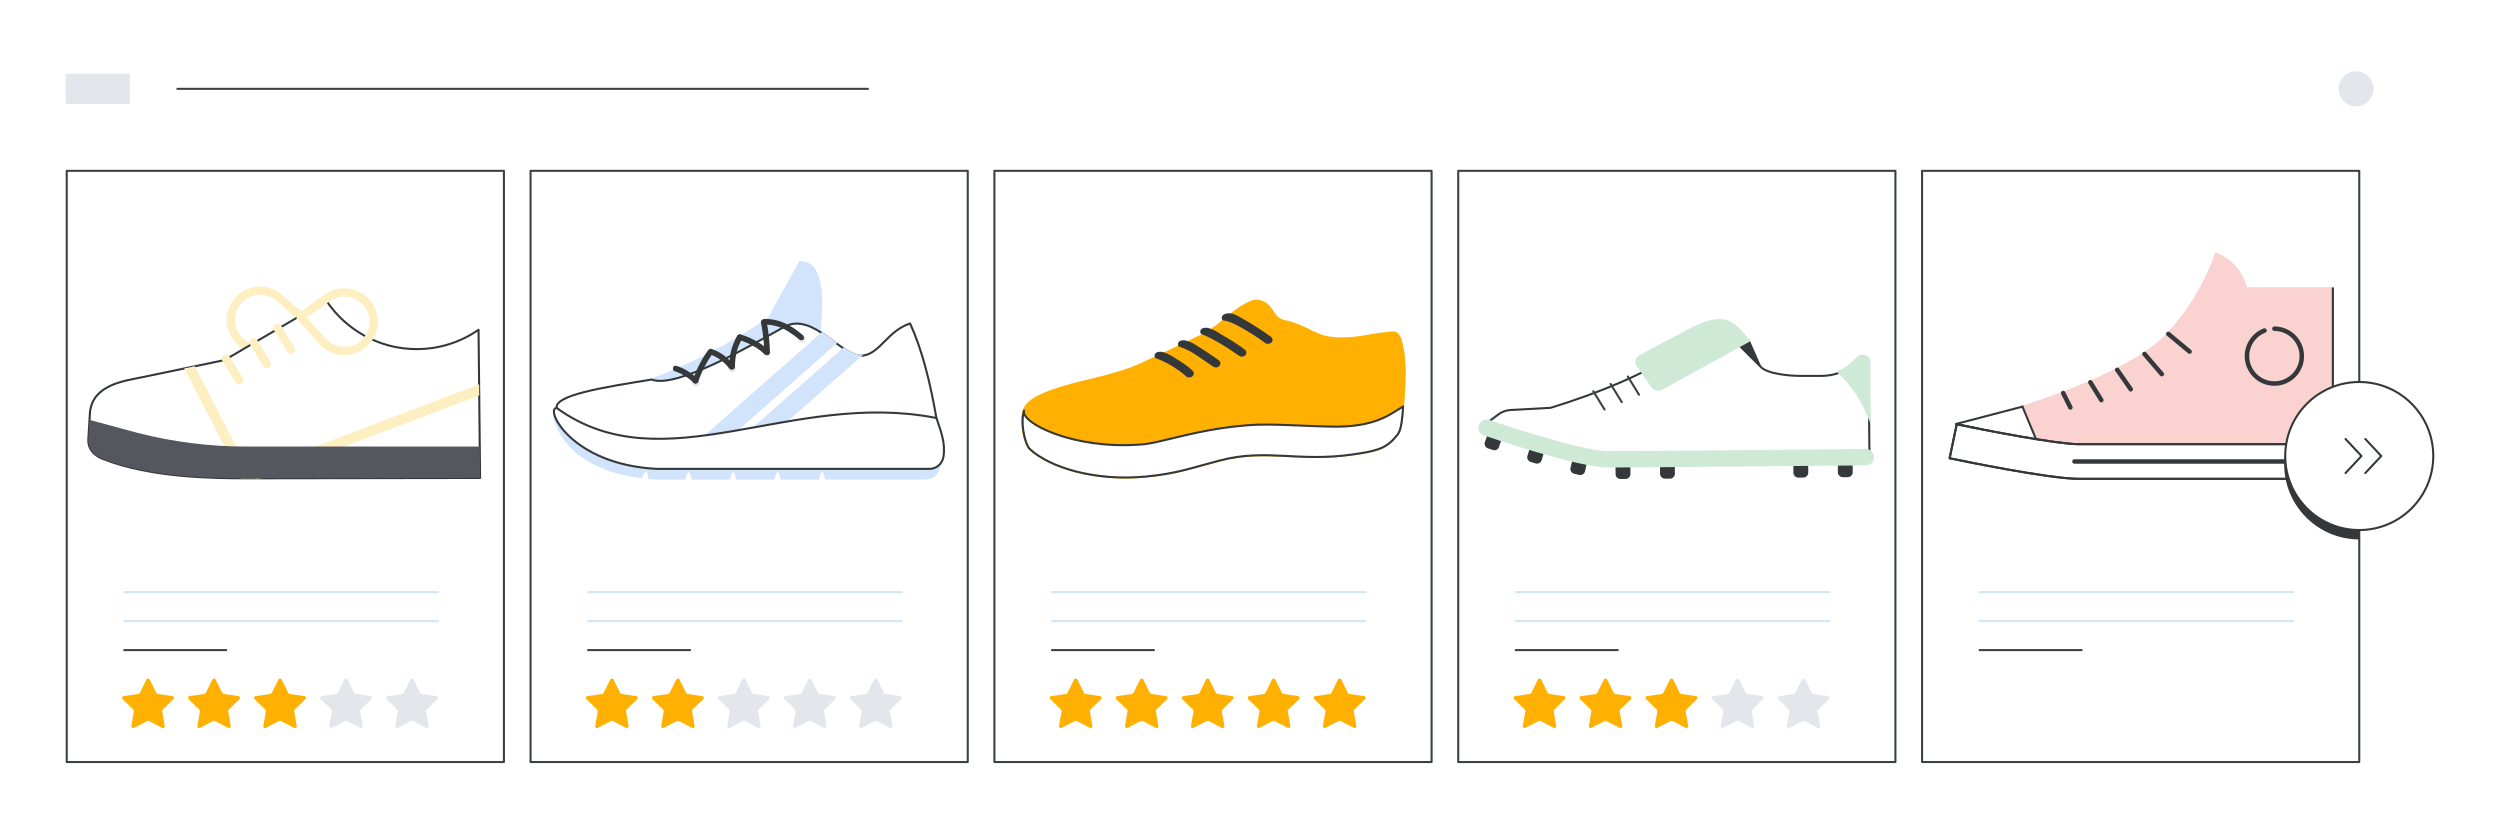 <?xml version="1.0" encoding="utf-8"?>
<!-- Generator: Adobe Illustrator 24.0.0, SVG Export Plug-In . SVG Version: 6.00 Build 0)  -->
<svg version="1.1" id="Layer_1" xmlns="http://www.w3.org/2000/svg" xmlns:xlink="http://www.w3.org/1999/xlink" x="0px" y="0px"
	 viewBox="0 0 1200 400" style="enable-background:new 0 0 1200 400;" xml:space="preserve">
<style type="text/css">
	.st0{fill-rule:evenodd;clip-rule:evenodd;fill:#FFFFFF;}
	.st1{fill:#FFFFFF;}
	.st2{fill:none;stroke:#3C4043;stroke-linecap:round;stroke-linejoin:round;stroke-miterlimit:10;}
	.st3{fill:#FFFFFF;stroke:#34383B;stroke-linecap:round;stroke-linejoin:round;stroke-miterlimit:10;}
	.st4{fill:none;stroke:#E3E6EA;stroke-linecap:round;stroke-linejoin:round;stroke-miterlimit:10;}
	.st5{fill:none;stroke:#C7DEFD;stroke-linecap:round;stroke-linejoin:round;stroke-miterlimit:10;}
	.st6{fill:#FFB000;}
	.st7{fill:#34383B;stroke:#34383B;stroke-miterlimit:10;}
	.st8{fill-rule:evenodd;clip-rule:evenodd;fill:#FEEFC3;stroke:#FEEFC3;stroke-miterlimit:10;}
	
		.st9{fill-rule:evenodd;clip-rule:evenodd;fill:#FFFFFF;stroke:#34383B;stroke-linecap:round;stroke-linejoin:round;stroke-miterlimit:10;}
	.st10{fill-rule:evenodd;clip-rule:evenodd;fill:#93745D;}
	.st11{fill:#34383B;}
	.st12{fill:#FEEFC3;stroke:#FEEFC3;stroke-miterlimit:10;}
	.st13{fill:#93745D;}
	.st14{fill:none;stroke:#34383B;stroke-linecap:round;stroke-linejoin:round;stroke-miterlimit:10;}
	.st15{fill:#FFB000;stroke:#FFB000;stroke-miterlimit:10;}
	.st16{fill-rule:evenodd;clip-rule:evenodd;fill:#FDE293;}
	.st17{fill:#C7DEFD;stroke:#C7DEFD;stroke-miterlimit:10;}
	.st18{fill:#E3E6EA;}
	.st19{fill:none;stroke:#D2E3FC;stroke-linecap:round;stroke-linejoin:round;stroke-miterlimit:10;}
	.st20{fill:#E3E6EA;stroke:#E3E6EA;stroke-linecap:round;stroke-linejoin:round;stroke-miterlimit:10;}
	.st21{fill:#D2E3FC;stroke:#D2E3FC;stroke-miterlimit:10;}
	.st22{fill:#CEEAD6;stroke:#CEEAD6;stroke-miterlimit:10;}
	.st23{fill:none;stroke:#E0E1E5;stroke-width:9.666;stroke-linecap:round;stroke-linejoin:round;stroke-miterlimit:10;}
	.st24{clip-path:url(#SVGID_2_);}
	.st25{clip-path:url(#SVGID_4_);}
	.st26{fill:#54585E;}
	.st27{fill:#FAD2CF;stroke:#FAD2CF;stroke-miterlimit:10;}
	.st28{fill:#34383B;stroke:#34383B;stroke-linecap:round;stroke-linejoin:round;stroke-miterlimit:10;}
	.st29{fill:none;stroke:#3D4043;stroke-linecap:round;stroke-linejoin:round;stroke-miterlimit:10;}
	.st30{clip-path:url(#SVGID_6_);}
	.st31{clip-path:url(#SVGID_8_);}
	.st32{fill:#C7DEFD;}
	.st33{fill:#3D4043;stroke:#3D4043;stroke-linecap:round;stroke-linejoin:round;stroke-miterlimit:10;}
	.st34{fill:#EFBA99;}
	.st35{fill:#FFFFFF;stroke:#3D4043;stroke-linecap:round;stroke-linejoin:round;stroke-miterlimit:10;}
	.st36{fill-rule:evenodd;clip-rule:evenodd;fill:#FFFFFF;stroke:#3D4043;stroke-linejoin:round;}
</style>
<rect x="-8.88" y="-15.37" class="st0" width="1220.28" height="432.48"/>
<line class="st2" x1="85.15" y1="42.63" x2="416.62" y2="42.63"/>
<circle class="st18" cx="1130.91" cy="42.63" r="8.4"/>
<g>
	<g>
		<rect x="254.67" y="82" class="st1" width="209.85" height="283.78"/>
		<rect x="254.67" y="82" class="st2" width="209.85" height="283.78"/>
	</g>
	<line class="st19" x1="282.29" y1="284.21" x2="432.86" y2="284.21"/>
	<line class="st19" x1="282.29" y1="298.13" x2="432.86" y2="298.13"/>
	<line class="st2" x1="282.29" y1="312.05" x2="331.23" y2="312.05"/>
	<g>
		<path class="st6" d="M294.48,326.16l3.19,6.46c0.12,0.25,0.36,0.43,0.64,0.47l7.13,1.04c0.7,0.1,0.98,0.96,0.47,1.46l-5.16,5.03
			c-0.2,0.2-0.29,0.48-0.25,0.76l1.22,7.1c0.12,0.7-0.61,1.23-1.24,0.9l-6.38-3.35c-0.25-0.13-0.55-0.13-0.79,0l-6.38,3.35
			c-0.63,0.33-1.36-0.2-1.24-0.9l1.22-7.1c0.05-0.28-0.04-0.56-0.25-0.76l-5.16-5.03c-0.51-0.49-0.23-1.35,0.47-1.46l7.13-1.04
			c0.28-0.04,0.52-0.22,0.64-0.47l3.19-6.46C293.26,325.53,294.17,325.53,294.48,326.16z"/>
		<path class="st6" d="M326.15,326.16l3.19,6.46c0.12,0.25,0.36,0.43,0.64,0.47l7.13,1.04c0.7,0.1,0.98,0.96,0.47,1.46l-5.16,5.03
			c-0.2,0.2-0.29,0.48-0.25,0.76l1.22,7.1c0.12,0.7-0.61,1.23-1.24,0.9l-6.38-3.35c-0.25-0.13-0.55-0.13-0.79,0l-6.38,3.35
			c-0.63,0.33-1.36-0.2-1.24-0.9l1.22-7.1c0.05-0.28-0.04-0.56-0.25-0.76l-5.16-5.03c-0.51-0.49-0.23-1.35,0.47-1.46l7.13-1.04
			c0.28-0.04,0.52-0.22,0.64-0.47l3.19-6.46C324.93,325.53,325.84,325.53,326.15,326.16z"/>
		<path class="st18" d="M357.82,326.16l3.19,6.46c0.12,0.25,0.36,0.43,0.64,0.47l7.13,1.04c0.7,0.1,0.98,0.96,0.47,1.46l-5.16,5.03
			c-0.2,0.2-0.29,0.48-0.25,0.76l1.22,7.1c0.12,0.7-0.61,1.23-1.24,0.9l-6.38-3.35c-0.25-0.13-0.55-0.13-0.79,0l-6.38,3.35
			c-0.63,0.33-1.36-0.2-1.24-0.9l1.22-7.1c0.05-0.28-0.04-0.56-0.25-0.76l-5.16-5.03c-0.51-0.49-0.23-1.35,0.47-1.46l7.13-1.04
			c0.28-0.04,0.52-0.22,0.64-0.47l3.19-6.46C356.6,325.53,357.51,325.53,357.82,326.16z"/>
		<path class="st18" d="M389.49,326.16l3.19,6.46c0.12,0.25,0.36,0.43,0.64,0.47l7.13,1.04c0.7,0.1,0.98,0.96,0.47,1.46l-5.16,5.03
			c-0.2,0.2-0.29,0.48-0.25,0.76l1.22,7.1c0.12,0.7-0.61,1.23-1.24,0.9l-6.38-3.35c-0.25-0.13-0.55-0.13-0.79,0l-6.38,3.35
			c-0.63,0.33-1.36-0.2-1.24-0.9l1.22-7.1c0.05-0.28-0.04-0.56-0.25-0.76l-5.16-5.03c-0.51-0.49-0.23-1.35,0.47-1.46l7.13-1.04
			c0.28-0.04,0.52-0.22,0.64-0.47l3.19-6.46C388.27,325.53,389.18,325.53,389.49,326.16z"/>
		<path class="st18" d="M421.16,326.16l3.19,6.46c0.12,0.25,0.36,0.43,0.64,0.47l7.13,1.04c0.7,0.1,0.98,0.96,0.47,1.46l-5.16,5.03
			c-0.2,0.2-0.29,0.48-0.25,0.76l1.22,7.1c0.12,0.7-0.61,1.23-1.24,0.9l-6.38-3.35c-0.25-0.13-0.55-0.13-0.79,0l-6.38,3.35
			c-0.63,0.33-1.36-0.2-1.24-0.9l1.22-7.1c0.05-0.28-0.04-0.56-0.25-0.76l-5.16-5.03c-0.51-0.49-0.23-1.35,0.47-1.46l7.13-1.04
			c0.28-0.04,0.52-0.22,0.64-0.47l3.19-6.46C419.95,325.53,420.85,325.53,421.16,326.16z"/>
	</g>
	<g>
		<rect x="477.31" y="82" class="st1" width="209.85" height="283.78"/>
		<rect x="477.31" y="82" class="st2" width="209.85" height="283.78"/>
	</g>
	<line class="st19" x1="504.93" y1="284.21" x2="655.5" y2="284.21"/>
	<line class="st19" x1="504.93" y1="298.13" x2="655.5" y2="298.13"/>
	<line class="st2" x1="504.93" y1="312.05" x2="553.87" y2="312.05"/>
	<g>
		<path class="st6" d="M517.12,326.16l3.19,6.46c0.12,0.25,0.36,0.43,0.64,0.47l7.13,1.04c0.7,0.1,0.98,0.96,0.47,1.46l-5.16,5.03
			c-0.2,0.2-0.29,0.48-0.25,0.76l1.22,7.1c0.12,0.7-0.61,1.23-1.24,0.9l-6.38-3.35c-0.25-0.13-0.55-0.13-0.79,0l-6.38,3.35
			c-0.63,0.33-1.36-0.2-1.24-0.9l1.22-7.1c0.05-0.28-0.04-0.56-0.25-0.76l-5.16-5.03c-0.51-0.49-0.23-1.35,0.47-1.46l7.13-1.04
			c0.28-0.04,0.52-0.22,0.64-0.47l3.19-6.46C515.9,325.53,516.81,325.53,517.12,326.16z"/>
		<path class="st6" d="M548.79,326.16l3.19,6.46c0.12,0.25,0.36,0.43,0.64,0.47l7.13,1.04c0.7,0.1,0.98,0.96,0.47,1.46l-5.16,5.03
			c-0.2,0.2-0.29,0.48-0.25,0.76l1.22,7.1c0.12,0.7-0.61,1.23-1.24,0.9l-6.38-3.35c-0.25-0.13-0.55-0.13-0.79,0l-6.38,3.35
			c-0.63,0.33-1.36-0.2-1.24-0.9l1.22-7.1c0.05-0.28-0.04-0.56-0.25-0.76l-5.16-5.03c-0.51-0.49-0.23-1.35,0.47-1.46l7.13-1.04
			c0.28-0.04,0.52-0.22,0.64-0.47l3.19-6.46C547.57,325.53,548.48,325.53,548.79,326.16z"/>
		<path class="st6" d="M580.46,326.16l3.19,6.46c0.12,0.25,0.36,0.43,0.64,0.47l7.13,1.04c0.7,0.1,0.98,0.96,0.47,1.46l-5.16,5.03
			c-0.2,0.2-0.29,0.48-0.25,0.76l1.22,7.1c0.12,0.7-0.61,1.23-1.24,0.9l-6.38-3.35c-0.25-0.13-0.55-0.13-0.79,0l-6.38,3.35
			c-0.63,0.33-1.36-0.2-1.24-0.9l1.22-7.1c0.05-0.28-0.04-0.56-0.25-0.76l-5.16-5.03c-0.51-0.49-0.23-1.35,0.47-1.46l7.13-1.04
			c0.28-0.04,0.52-0.22,0.64-0.47l3.19-6.46C579.24,325.53,580.15,325.53,580.46,326.16z"/>
		<path class="st6" d="M612.13,326.16l3.19,6.46c0.12,0.25,0.36,0.43,0.64,0.47l7.13,1.04c0.7,0.1,0.98,0.96,0.47,1.46l-5.16,5.03
			c-0.2,0.2-0.29,0.48-0.25,0.76l1.22,7.1c0.12,0.7-0.61,1.23-1.24,0.9l-6.38-3.35c-0.25-0.13-0.55-0.13-0.79,0l-6.38,3.35
			c-0.63,0.33-1.36-0.2-1.24-0.9l1.22-7.1c0.05-0.28-0.04-0.56-0.25-0.76l-5.16-5.03c-0.51-0.49-0.23-1.35,0.47-1.46l7.13-1.04
			c0.28-0.04,0.52-0.22,0.64-0.47l3.19-6.46C610.91,325.53,611.82,325.53,612.13,326.16z"/>
		<path class="st6" d="M643.8,326.16l3.19,6.46c0.12,0.25,0.36,0.43,0.64,0.47l7.13,1.04c0.7,0.1,0.98,0.96,0.47,1.46l-5.16,5.03
			c-0.2,0.2-0.29,0.48-0.25,0.76l1.22,7.1c0.12,0.7-0.61,1.23-1.24,0.9l-6.38-3.35c-0.25-0.13-0.55-0.13-0.79,0l-6.38,3.35
			c-0.63,0.33-1.36-0.2-1.24-0.9l1.22-7.1c0.05-0.28-0.04-0.56-0.25-0.76l-5.16-5.03c-0.51-0.49-0.23-1.35,0.47-1.46l7.13-1.04
			c0.28-0.04,0.52-0.22,0.64-0.47l3.19-6.46C642.58,325.53,643.49,325.53,643.8,326.16z"/>
	</g>
	<g>
		<rect x="32.03" y="82" class="st1" width="209.85" height="283.78"/>
		<rect x="32.03" y="82" class="st2" width="209.85" height="283.78"/>
	</g>
	<line class="st19" x1="59.65" y1="284.21" x2="210.22" y2="284.21"/>
	<line class="st19" x1="59.65" y1="298.13" x2="210.22" y2="298.13"/>
	<line class="st2" x1="59.65" y1="312.05" x2="108.59" y2="312.05"/>
	<g>
		<path class="st6" d="M71.84,326.16l3.19,6.46c0.12,0.25,0.36,0.43,0.64,0.47l7.13,1.04c0.7,0.1,0.98,0.96,0.47,1.46l-5.16,5.03
			c-0.2,0.2-0.29,0.48-0.25,0.76l1.22,7.1c0.12,0.7-0.61,1.23-1.24,0.9l-6.38-3.35c-0.25-0.13-0.55-0.13-0.79,0l-6.38,3.35
			c-0.63,0.33-1.36-0.2-1.24-0.9l1.22-7.1c0.05-0.28-0.04-0.56-0.25-0.76l-5.16-5.03c-0.51-0.49-0.23-1.35,0.47-1.46l7.13-1.04
			c0.28-0.04,0.52-0.22,0.64-0.47l3.19-6.46C70.62,325.53,71.53,325.53,71.84,326.16z"/>
		<path class="st6" d="M103.51,326.16l3.19,6.46c0.12,0.25,0.36,0.43,0.64,0.47l7.13,1.04c0.7,0.1,0.98,0.96,0.47,1.46l-5.16,5.03
			c-0.2,0.2-0.29,0.48-0.25,0.76l1.22,7.1c0.12,0.7-0.61,1.23-1.24,0.9l-6.38-3.35c-0.25-0.13-0.55-0.13-0.79,0l-6.38,3.35
			c-0.63,0.33-1.36-0.2-1.24-0.9l1.22-7.1c0.05-0.28-0.04-0.56-0.25-0.76l-5.16-5.03c-0.51-0.49-0.23-1.35,0.47-1.46l7.13-1.04
			c0.28-0.04,0.52-0.22,0.64-0.47l3.19-6.46C102.29,325.53,103.2,325.53,103.51,326.16z"/>
		<path class="st6" d="M135.18,326.16l3.19,6.46c0.12,0.25,0.36,0.43,0.64,0.47l7.13,1.04c0.7,0.1,0.98,0.96,0.47,1.46l-5.16,5.03
			c-0.2,0.2-0.29,0.48-0.25,0.76l1.22,7.1c0.12,0.7-0.61,1.23-1.24,0.9l-6.38-3.35c-0.25-0.13-0.55-0.13-0.79,0l-6.38,3.35
			c-0.63,0.33-1.36-0.2-1.24-0.9l1.22-7.1c0.05-0.28-0.04-0.56-0.25-0.76l-5.16-5.03c-0.51-0.49-0.23-1.35,0.47-1.46l7.13-1.04
			c0.28-0.04,0.52-0.22,0.64-0.47l3.19-6.46C133.96,325.53,134.87,325.53,135.18,326.16z"/>
		<path class="st18" d="M166.85,326.16l3.19,6.46c0.12,0.25,0.36,0.43,0.64,0.47l7.13,1.04c0.7,0.1,0.98,0.96,0.47,1.46l-5.16,5.03
			c-0.2,0.2-0.29,0.48-0.25,0.76l1.22,7.1c0.12,0.7-0.61,1.23-1.24,0.9l-6.38-3.35c-0.25-0.13-0.55-0.13-0.79,0l-6.38,3.35
			c-0.63,0.33-1.36-0.2-1.24-0.9l1.22-7.1c0.05-0.28-0.04-0.56-0.25-0.76l-5.16-5.03c-0.51-0.49-0.23-1.35,0.47-1.46l7.13-1.04
			c0.28-0.04,0.52-0.22,0.64-0.47l3.19-6.46C165.64,325.53,166.54,325.53,166.85,326.16z"/>
		<path class="st18" d="M198.52,326.16l3.19,6.46c0.12,0.25,0.36,0.43,0.64,0.47l7.13,1.04c0.7,0.1,0.98,0.96,0.47,1.46l-5.16,5.03
			c-0.2,0.2-0.29,0.48-0.25,0.76l1.22,7.1c0.12,0.7-0.61,1.23-1.24,0.9l-6.38-3.35c-0.25-0.13-0.55-0.13-0.79,0l-6.38,3.35
			c-0.63,0.33-1.36-0.2-1.24-0.9l1.22-7.1c0.05-0.28-0.04-0.56-0.25-0.76l-5.16-5.03c-0.51-0.49-0.23-1.35,0.47-1.46l7.13-1.04
			c0.28-0.04,0.52-0.22,0.64-0.47l3.19-6.46C197.31,325.53,198.21,325.53,198.52,326.16z"/>
	</g>
	<g>
		<rect x="699.95" y="82" class="st1" width="209.85" height="283.78"/>
		<rect x="699.95" y="82" class="st2" width="209.85" height="283.78"/>
	</g>
	<line class="st19" x1="727.57" y1="284.21" x2="878.14" y2="284.21"/>
	<line class="st19" x1="727.57" y1="298.13" x2="878.14" y2="298.13"/>
	<line class="st2" x1="727.57" y1="312.05" x2="776.51" y2="312.05"/>
	<g>
		<path class="st6" d="M739.76,326.16l3.19,6.46c0.12,0.25,0.36,0.43,0.64,0.47l7.13,1.04c0.7,0.1,0.98,0.96,0.47,1.46l-5.16,5.03
			c-0.2,0.2-0.29,0.48-0.25,0.76l1.22,7.1c0.12,0.7-0.61,1.23-1.24,0.9l-6.38-3.35c-0.25-0.13-0.55-0.13-0.79,0l-6.38,3.35
			c-0.63,0.33-1.36-0.2-1.24-0.9l1.22-7.1c0.05-0.28-0.04-0.56-0.25-0.76l-5.16-5.03c-0.51-0.49-0.23-1.35,0.47-1.46l7.13-1.04
			c0.28-0.04,0.52-0.22,0.64-0.47l3.19-6.46C738.54,325.53,739.45,325.53,739.76,326.16z"/>
		<path class="st6" d="M771.43,326.16l3.19,6.46c0.12,0.25,0.36,0.43,0.64,0.47l7.13,1.04c0.7,0.1,0.98,0.96,0.47,1.46l-5.16,5.03
			c-0.2,0.2-0.29,0.48-0.25,0.76l1.22,7.1c0.12,0.7-0.61,1.23-1.24,0.9l-6.38-3.35c-0.25-0.13-0.55-0.13-0.79,0l-6.38,3.35
			c-0.63,0.33-1.36-0.2-1.24-0.9l1.22-7.1c0.05-0.28-0.04-0.56-0.25-0.76l-5.16-5.03c-0.51-0.49-0.23-1.35,0.47-1.46l7.13-1.04
			c0.28-0.04,0.52-0.22,0.64-0.47l3.19-6.46C770.21,325.53,771.12,325.53,771.43,326.16z"/>
		<path class="st6" d="M803.1,326.16l3.19,6.46c0.12,0.25,0.36,0.43,0.64,0.47l7.13,1.04c0.7,0.1,0.98,0.96,0.47,1.46l-5.16,5.03
			c-0.2,0.2-0.29,0.48-0.25,0.76l1.22,7.1c0.12,0.7-0.61,1.23-1.24,0.9l-6.38-3.35c-0.25-0.13-0.55-0.13-0.79,0l-6.38,3.35
			c-0.63,0.33-1.36-0.2-1.24-0.9l1.22-7.1c0.05-0.28-0.04-0.56-0.25-0.76l-5.16-5.03c-0.51-0.49-0.23-1.35,0.47-1.46l7.13-1.04
			c0.28-0.04,0.52-0.22,0.64-0.47l3.19-6.46C801.88,325.53,802.79,325.53,803.1,326.16z"/>
		<path class="st18" d="M834.77,326.16l3.19,6.46c0.12,0.25,0.36,0.43,0.64,0.47l7.13,1.04c0.7,0.1,0.98,0.96,0.47,1.46l-5.16,5.03
			c-0.2,0.2-0.29,0.48-0.25,0.76l1.22,7.1c0.12,0.7-0.61,1.23-1.24,0.9l-6.38-3.35c-0.25-0.13-0.55-0.13-0.79,0l-6.38,3.35
			c-0.63,0.33-1.36-0.2-1.24-0.9l1.22-7.1c0.05-0.28-0.04-0.56-0.25-0.76l-5.16-5.03c-0.51-0.49-0.23-1.35,0.47-1.46l7.13-1.04
			c0.28-0.04,0.52-0.22,0.64-0.47l3.19-6.46C833.55,325.53,834.46,325.53,834.77,326.16z"/>
		<path class="st18" d="M866.44,326.16l3.19,6.46c0.12,0.25,0.36,0.43,0.64,0.47l7.13,1.04c0.7,0.1,0.98,0.96,0.47,1.46l-5.16,5.03
			c-0.2,0.2-0.29,0.48-0.25,0.76l1.22,7.1c0.12,0.7-0.61,1.23-1.24,0.9l-6.38-3.35c-0.25-0.13-0.55-0.13-0.79,0l-6.38,3.35
			c-0.63,0.33-1.36-0.2-1.24-0.9l1.22-7.1c0.05-0.28-0.04-0.56-0.25-0.76l-5.16-5.03c-0.51-0.49-0.23-1.35,0.47-1.46l7.13-1.04
			c0.28-0.04,0.52-0.22,0.64-0.47l3.19-6.46C865.22,325.53,866.13,325.53,866.44,326.16z"/>
	</g>
	<g>
		<rect x="922.59" y="82" class="st1" width="209.85" height="283.78"/>
		<rect x="922.59" y="82" class="st2" width="209.85" height="283.78"/>
	</g>
	<line class="st19" x1="950.21" y1="284.21" x2="1100.78" y2="284.21"/>
	<line class="st19" x1="950.21" y1="298.13" x2="1100.78" y2="298.13"/>
	<line class="st2" x1="950.21" y1="312.05" x2="999.15" y2="312.05"/>
</g>
<rect x="32.03" y="35.87" class="st20" width="29.81" height="13.51"/>
<g>
	<path class="st15" d="M490.89,205.04c0.31,3.45,1.15,6.38,1.89,7.88c0.49,1.22,1.01,2.12,1.49,2.57c9.32,8.73,31,15.62,55.73,13.24
		c15.08-1.45,21.03-3.93,35.65-7.74c0.51-0.13,1.01-0.26,1.52-0.38c2.42-0.51,4.84-0.98,7.24-1.36c17.89-2.45,32.31,2.1,54.58-1.08
		c9.76-1.39,14.82-2.41,19.01-6.42c0.16-0.12,3.5-3.6,4.15-5.99c0.72-2.67,0.95-6.14,1.2-9.22c0.07-0.91,1.33-16.73,0.81-20.77
		c-0.21-1.64-0.17-3.31-0.33-4.96c-0.15-1.49-1.19-6.87-1.66-8.03c-0.35-0.87-0.78-1.71-1.45-2.37c-0.54-0.52-1.19-0.85-1.95-0.82
		c-2.79,0.1-7.76,0.78-12.45,1.64c-11.49,2.11-18.04,1.05-21.24,0.16c-1.5-0.52-2.99-1.14-4.6-1.83c-3.77-1.84-9.33-4.79-14.56-5.56
		c-3.56-1.19-4.43-3.61-5.39-4.99c-1.45-2.09-3.46-4.06-6.05-4.55c-2.79-0.52-5.47,0.97-7.79,2.33c-4.43,2.59-8.17,6.15-12.17,9.32
		c-5.17,4.11-11.61,6.74-17.51,9.61c-4.57,2.22-9.17,4.38-13.8,6.49c-4.26,1.94-8.49,4.15-12.99,5.48c0,0,0.12-0.04,0.35-0.07
		c-13.36,4.48-22.75,5.41-35.2,9.78C490.9,192.47,490.15,196.8,490.89,205.04z M566.21,166.48c-0.06,0.03-0.11,0.06-0.17,0.09
		c0.05-0.03,0.09-0.07,0.13-0.1C566.18,166.47,566.19,166.48,566.21,166.48z"/>
	<path class="st13" d="M569.19,175.83C568.45,176.11,569.51,175.6,569.19,175.83L569.19,175.83z"/>
	<path class="st9" d="M491.53,197.09c-1.81,5.79,23.53,18.77,55.88,16.28c1.07-0.03,2.38-0.19,3.92-0.46
		c1.92-0.3,3.89-0.72,5.9-1.21c10.17-2.28,22.94-6.1,41.66-7.59c11.25-0.9,24.32,0.4,40.94,0.67c16.63,0.27,24.86-4.05,29.94-7.36
		c1.83-1.19,3.37-2.1,3.72-2.32c-0.78,12.56-2.11,12.8-3.89,14.93c-4.56,5.47-9.58,6.56-20.61,8.14
		c-25.78,3.68-41.04-2.99-63.33,2.82c-14.62,3.81-20.58,6.29-35.65,7.74c-24.73,2.38-46.4-4.51-55.73-13.24
		C492.3,213.65,489.58,204.01,491.53,197.09z"/>
	<g>
		<path class="st11" d="M586.59,151.86c0.56-1.17,2.1-1.5,3.31-1.47c2.34,0.05,3.28,0.57,10.62,4.96c5.14,3.07,9.37,6.19,9.55,6.33
			c0.93,0.69,1.03,1.89,0.23,2.7c-0.43,0.44-1.05,0.67-1.66,0.67c-0.52,0.01-1.06-0.12-1.46-0.46c-1.07-0.9-4.23-3.12-9.19-6.09
			c-8.58-5.13-10.07-4.35-10.99-4.73C586.39,153.51,586.32,152.42,586.59,151.86z"/>
		<path class="st11" d="M576.28,158.45c0.55-1.17,2.52-1.34,3.68-1.02c3.35,0.94,3.79,1.71,8.96,4.7c5.19,3.01,8.4,5.55,8.58,5.68
			c0.93,0.69,1.03,1.89,0.23,2.7c-0.43,0.44-1.05,0.67-1.66,0.67c-0.52,0.01-1.04-0.14-1.46-0.46c-0.04-0.03-3.3-2.43-8.22-5.44
			c-5.41-3.32-8.78-4.54-9.7-4.92C576.07,160.11,576.01,159.02,576.28,158.45z"/>
		<path class="st11" d="M565.58,164.47c0.54-1.17,2.44-1.35,3.56-1.02c3.24,0.94,3.39,1.24,7.31,3.71c4.95,3.13,8.42,5.67,8.6,5.81
			c0.9,0.69,1,1.9,0.22,2.71c-0.42,0.44-1.01,0.67-1.61,0.68c-0.5,0.01-1.01-0.14-1.41-0.46c-0.04-0.03-3.58-2.42-8.25-5.57
			c-4.49-3.02-7.13-3.55-8.02-3.94C565.38,166.13,565.32,165.04,565.58,164.47z"/>
		<path class="st11" d="M554.35,169.98c0.56-1.17,2.52-1.34,3.68-1.02c3.35,0.94,5.46,2.6,7.27,3.69c5.12,3.09,6.8,5.02,6.97,5.15
			c0.93,0.69,1.03,1.89,0.23,2.7c-0.43,0.44-1.05,0.67-1.66,0.67c-0.52,0.01-1.04-0.14-1.46-0.46c-0.04-0.03-1.75-1.84-6.62-4.91
			c-3.53-2.23-7.09-3.53-8.01-3.91C554.14,171.63,554.08,170.55,554.35,169.98z"/>
	</g>
</g>
<g>
	<path class="st21" d="M312.78,182.18c20.11-7.43,38.78-17.39,56.29-29.41l14.86-26.92c11.01-0.26,11.12,16.37,9.33,35.95
		l-80.47,27.68V182.18z"/>
	<path class="st21" d="M449.47,205.3c2.14,6.11,2.52,12.37,1.38,18.77c-0.58,3.26-3.4,5.65-6.72,5.65h-47.65
		c-0.41-2.15-1.11-3.56-1.91-3.56c-0.8,0-1.5,1.41-1.91,3.56h-17.53c-0.41-2.15-1.11-3.56-1.91-3.56c-0.8,0-1.5,1.41-1.91,3.56
		H353.8c-0.41-2.15-1.11-3.56-1.91-3.56s-1.5,1.41-1.91,3.56h-17.53c-0.41-2.15-1.11-3.56-1.91-3.56c-0.8,0-1.5,1.41-1.91,3.56
		h-13.35c-1.26-0.06-2.49-0.15-3.69-0.25c-0.15-2.1-0.66-3.52-1.43-3.62c-0.78-0.1-1.64,1.18-2.32,3.22
		c-35.04-4.38-41.95-25.52-41.95-30.74C317.21,235.43,379.69,191.57,449.47,205.3z"/>
	<path class="st3" d="M449.47,200.64c-2.95-17.09-6.84-32.72-12.62-45.37c-10.7,3.5-14.25,14.06-22.31,15.38
		c-10.1,1.66-24.13-21.5-38.18-13.71c-14.05,7.79-51.66,29.97-63.58,25.24c-23.14,3.74-46.69,7.45-45.56,13.65l13.07,14.61
		l75.17,6.6L449.47,200.64z"/>
	<path class="st21" d="M405.1,167.35c2.83,1.87,5.5,3.23,7.97,3.37l-51.33,45.23l-6.27,1.09l-6.15-0.54L405.1,167.35z"/>
	<path class="st21" d="M394.65,159.93c2.23,1.46,4.41,3.09,6.52,4.64l-58.29,51.36l-10.72-0.94L394.65,159.93z"/>
	<g>
		<path class="st18" d="M383.03,162.51c0,1.05,0.85,1.9,1.9,1.9s1.9-0.85,1.9-1.9s-0.85-1.9-1.9-1.9S383.03,161.46,383.03,162.51z"
			/>
		<path class="st18" d="M365.95,169.3c0,1.05,0.85,1.9,1.9,1.9s1.9-0.85,1.9-1.9c0-1.05-0.85-1.9-1.9-1.9
			S365.95,168.25,365.95,169.3z"/>
		<path class="st18" d="M349.51,176.64c0,1.05,0.85,1.9,1.9,1.9s1.9-0.85,1.9-1.9s-0.85-1.9-1.9-1.9S349.51,175.59,349.51,176.64z"
			/>
		<path class="st18" d="M332.1,183.52c0,1.05,0.85,1.9,1.9,1.9s1.9-0.85,1.9-1.9s-0.85-1.9-1.9-1.9S332.1,182.48,332.1,183.52z"/>
		<g>
			<path class="st11" d="M367.11,155.83c0,0,0.28,0,0.77,0.01c0.25-0.01,0.54,0.02,0.88,0.05c0.34,0.03,0.72,0.04,1.13,0.11
				c1.66,0.2,3.83,0.76,5.87,1.71c2.04,0.95,3.96,2.22,5.34,3.26c0.35,0.25,0.66,0.51,0.94,0.72c0.28,0.22,0.52,0.41,0.71,0.57
				c0.39,0.33,0.62,0.51,0.62,0.51c0.76,0.65,1.78,0.73,2.29,0.17c0.5-0.56,0.28-1.58-0.53-2.26c0,0-0.23-0.19-0.65-0.54
				c-0.2-0.17-0.46-0.37-0.75-0.6c-0.3-0.23-0.62-0.5-0.99-0.77c-1.47-1.11-3.55-2.49-5.83-3.55c-2.28-1.07-4.77-1.71-6.66-1.94
				c-0.47-0.08-0.91-0.09-1.29-0.13c-0.39-0.03-0.72-0.06-1-0.05c-0.55,0-0.87-0.01-0.87-0.01c-0.27-0.01-0.53,0.04-0.76,0.13
				c-0.23,0.08-0.44,0.19-0.6,0.33c-0.33,0.27-0.51,0.62-0.48,1c0.03,0.38,0.27,0.7,0.61,0.93c0.17,0.11,0.36,0.2,0.58,0.26
				C366.64,155.8,366.87,155.82,367.11,155.83z"/>
			<path class="st11" d="M369.53,169.06c0,0,0-0.23,0-0.63c-0.01-0.4-0.02-0.97-0.05-1.65c-0.06-1.36-0.19-3.16-0.39-4.95
				c-0.19-1.79-0.45-3.57-0.67-4.9c-0.22-1.33-0.41-2.22-0.41-2.22c-0.15-0.77-0.9-1.26-1.63-1.08c-0.74,0.18-1.19,0.89-1.05,1.62
				c0,0,0.18,0.84,0.39,2.13c0.21,1.29,0.47,3.02,0.65,4.75c0.19,1.73,0.32,3.47,0.38,4.77c0.03,0.65,0.04,1.19,0.05,1.56
				c0,0.38,0,0.59,0,0.59c0,0.73,0.59,1.35,1.35,1.38h0C368.89,170.48,369.53,169.85,369.53,169.06z"/>
			<path class="st11" d="M352.75,176.08c0,0,0.01-0.22,0.02-0.62c0.01-0.39,0.04-0.95,0.08-1.62c0.09-1.33,0.31-3.09,0.73-4.79
				c0.42-1.7,1.06-3.34,1.63-4.53c0.13-0.3,0.29-0.57,0.41-0.81c0.12-0.24,0.23-0.45,0.33-0.62c0.19-0.34,0.3-0.53,0.3-0.53
				c0.38-0.66,0.2-1.5-0.44-1.89c-0.63-0.39-1.52-0.14-1.94,0.58c0,0-0.12,0.21-0.33,0.58c-0.11,0.18-0.23,0.41-0.36,0.67
				c-0.13,0.26-0.3,0.55-0.45,0.89c-0.64,1.31-1.35,3.14-1.81,5.03c-0.46,1.89-0.7,3.81-0.8,5.23c-0.05,0.71-0.08,1.31-0.09,1.72
				c-0.01,0.41-0.02,0.65-0.02,0.65c-0.01,0.82,0.61,1.47,1.36,1.46C352.13,177.49,352.73,176.85,352.75,176.08z"/>
			<path class="st11" d="M340.69,170.07c0,0,0.17,0.06,0.47,0.16c0.15,0.05,0.33,0.13,0.53,0.21c0.21,0.08,0.44,0.17,0.68,0.29
				c0.99,0.44,2.27,1.14,3.45,1.99c1.17,0.85,2.24,1.85,2.97,2.65c0.19,0.2,0.35,0.39,0.49,0.56c0.14,0.17,0.27,0.31,0.36,0.44
				c0.19,0.25,0.3,0.39,0.3,0.39c0.37,0.49,1.15,0.58,1.79,0.16l0,0c0.31-0.21,0.52-0.51,0.59-0.84c0.07-0.33,0.02-0.69-0.2-0.97
				c0,0-0.13-0.16-0.35-0.45c-0.11-0.14-0.26-0.31-0.42-0.5c-0.16-0.19-0.35-0.41-0.56-0.64c-0.83-0.92-2.04-2.05-3.38-3.02
				c-1.34-0.97-2.79-1.77-3.93-2.27c-0.28-0.13-0.54-0.24-0.78-0.33c-0.23-0.09-0.44-0.18-0.61-0.24c-0.34-0.12-0.54-0.19-0.54-0.19
				c-0.33-0.12-0.7-0.06-0.98,0.11c-0.29,0.17-0.51,0.46-0.61,0.83C339.78,169.15,340.11,169.87,340.69,170.07z"/>
			<path class="st11" d="M339.72,168.33c0,0-0.57,0.79-1.37,2.03c-0.8,1.23-1.8,2.92-2.7,4.66c-0.9,1.75-1.68,3.55-2.2,4.94
				c-0.27,0.69-0.46,1.28-0.6,1.69c-0.13,0.41-0.21,0.65-0.21,0.65c-0.26,0.82,0.16,1.65,0.88,1.84c0.74,0.19,1.49-0.27,1.72-1.02
				c0,0,0.07-0.22,0.19-0.6c0.13-0.38,0.31-0.93,0.56-1.58c0.49-1.3,1.23-3,2.08-4.66c0.85-1.65,1.81-3.26,2.57-4.43
				c0.76-1.18,1.3-1.93,1.3-1.93c0.46-0.65,0.36-1.54-0.24-2C341.11,167.46,340.21,167.64,339.72,168.33z"/>
			<path class="st11" d="M323.72,178.15c0,0,0.16,0.05,0.44,0.14c0.28,0.1,0.68,0.23,1.15,0.42c0.94,0.37,2.17,0.95,3.32,1.65
				c1.16,0.7,2.24,1.52,3,2.18c0.39,0.33,0.69,0.62,0.91,0.82c0.21,0.21,0.33,0.33,0.33,0.33c0.41,0.41,1.17,0.35,1.74-0.16
				c0.56-0.5,0.66-1.31,0.19-1.77c0,0-0.13-0.13-0.37-0.37c-0.24-0.23-0.58-0.56-1.02-0.92c-0.86-0.74-2.07-1.66-3.37-2.44
				c-1.3-0.78-2.67-1.43-3.73-1.85c-0.53-0.21-0.98-0.36-1.29-0.47c-0.32-0.1-0.5-0.16-0.5-0.16c-0.63-0.2-1.3,0.27-1.48,1
				C322.87,177.27,323.17,177.98,323.72,178.15z"/>
			<path class="st11" d="M354.7,163.18c0,0,0.22,0.07,0.59,0.18c0.19,0.05,0.42,0.13,0.68,0.22c0.26,0.09,0.56,0.18,0.87,0.3
				c1.27,0.46,2.92,1.17,4.48,2.04c1.57,0.85,3.02,1.88,4.06,2.71c0.53,0.41,0.94,0.78,1.23,1.03c0.29,0.26,0.45,0.41,0.45,0.41
				c0.56,0.51,1.45,0.53,2.04,0.01c0.57-0.51,0.57-1.42-0.05-1.98c0,0-0.18-0.16-0.49-0.45c-0.32-0.27-0.77-0.68-1.35-1.12
				c-1.14-0.9-2.73-2.03-4.45-2.96c-1.71-0.95-3.51-1.73-4.89-2.22c-0.34-0.13-0.67-0.23-0.95-0.33c-0.28-0.1-0.53-0.18-0.74-0.24
				c-0.41-0.12-0.64-0.19-0.64-0.19c-0.82-0.24-1.64,0.19-1.84,0.92C353.51,162.22,353.96,162.97,354.7,163.18z"/>
		</g>
	</g>
	<path class="st3" d="M449.47,200.64c2.14,6.11,4.5,12.37,3.36,18.77c-0.58,3.26-3.4,5.65-6.72,5.65H315.28
		c-41.53-2.11-53.83-29.22-48.06-29.22C318.55,232.93,379.69,186.91,449.47,200.64z"/>
</g>
<g>
	<g>
		<polygon class="st7" points="839.44,163.6 844.77,175.7 832.67,163.6 		"/>
	</g>
	<g>
		<g>
			<g>
				<path class="st11" d="M775.47,227.56l-0.03-7.09l7.12-0.04l0.05,7.09c0.01,1.31-1.04,2.37-2.35,2.38l-2.4,0.01
					C776.54,229.92,775.48,228.87,775.47,227.56z M796.83,227.42l-0.05-7.09l7.11-0.05l0.05,7.09c0.01,1.31-1.04,2.37-2.35,2.38
					l-2.38,0.02C797.91,229.78,796.84,228.73,796.83,227.42z M860.84,226.9l-0.06-7.09l7.12-0.06l0.06,7.1
					c0.01,1.31-1.04,2.37-2.34,2.38l-2.38,0.02C861.92,229.25,860.85,228.2,860.84,226.9z M882.18,226.71l-0.06-7.09l7.12-0.06
					l0.07,7.09c0.01,1.31-1.04,2.38-2.34,2.39l-2.39,0.02C883.26,229.06,882.19,228.01,882.18,226.71z M758.03,227.95
					c-0.8-0.18-1.62-0.36-2.44-0.55c-1.28-0.3-2.06-1.59-1.75-2.86l1.68-6.88c2.35,0.58,4.62,1.09,6.75,1.52l-1.4,6.94
					C760.6,227.41,759.33,228.24,758.03,227.95z M737.07,222.44c-0.78-0.23-1.56-0.46-2.33-0.69c-1.25-0.38-1.95-1.7-1.57-2.95
					l2.06-6.78c2.19,0.67,4.45,1.34,6.76,2.01l-1.97,6.81C739.65,222.08,738.32,222.81,737.07,222.44z M716.56,216
					c-0.9-0.3-1.68-0.56-2.34-0.78c-1.24-0.42-1.9-1.77-1.47-3.01l2.31-6.69c0.02,0,2.6,0.89,6.69,2.24l-2.21,6.74
					C719.15,215.74,717.81,216.42,716.56,216z"/>
			</g>
		</g>
		<g>
			<path class="st3" d="M896.94,174.15l0.39,44.06l-138.91,1.07l-46.08-15.2l6.87-5.15c1.69-1.27,3.72-2,5.82-2.12l19.14-1.04
				c0,0,50.25-14.57,69.1-33.48c5.48-5.5,18.47-9.58,22.04,3.96l9.46,9.46c3.14,3.93,14.75,4.73,19.78,4.73h9.23
				c5.66,0,10.59-1.32,14.67-5.25l3.33-3.18C893.85,170.01,896.94,171.27,896.94,174.15z"/>
		</g>
		<g>
			<line class="st2" x1="786.73" y1="189.47" x2="781.36" y2="180.73"/>
			<line class="st2" x1="778.45" y1="193.02" x2="773.08" y2="184.28"/>
			<line class="st2" x1="770.17" y1="196.56" x2="764.8" y2="187.82"/>
		</g>
		<g>
			<path class="st22" d="M771.96,223.91c-14.65,0-57.72-14.77-59.55-15.4c-1.79-0.62-2.74-2.57-2.13-4.36
				c0.62-1.79,2.57-2.74,4.36-2.13c0.44,0.15,43.8,15.03,57.31,15.03c14.07,0,122.53-1.01,123.62-1.03c1.87-0.03,3.45,1.5,3.46,3.4
				c0.02,1.89-1.5,3.44-3.4,3.46C894.55,222.89,786.06,223.91,771.96,223.91z"/>
		</g>
		<g>
			<g>
				<path class="st22" d="M897.34,200.7v-26.75c0-2.89-3.47-4.36-5.55-2.36l-2.82,2.72c-1.89,1.82-4.08,3.25-6.43,4.28
					C888.96,184.74,894.05,192.26,897.34,200.7z"/>
			</g>
		</g>
	</g>
	<g>
		<path class="st22" d="M786.04,175.44l6.86,9.93c1.11,1.61,3.26,2.11,4.97,1.17l41.58-22.94v0c-6.56-7.84-10.36-14.35-26.86-6.18
			l-25.44,13.48C785.49,171.78,784.97,173.9,786.04,175.44z"/>
	</g>
</g>
<g>
	<g>
		<path class="st12" d="M124.85,169.13c-4.12,0-8.01-1.59-10.94-4.5c-2.96-2.92-4.6-6.82-4.63-10.98c-0.03-4.16,1.57-8.08,4.5-11.04
			c2.92-2.96,6.83-4.6,10.98-4.63c3.7-0.03,7.25,1.26,10.07,3.62c0.04,0.03,0.07,0.05,0.1,0.08L147,152.29
			c0.32,0.28,0.51,0.69,0.51,1.12c0,0.43-0.18,0.84-0.5,1.13l-11.98,10.78c-2.84,2.47-6.32,3.78-10.09,3.8
			C124.91,169.13,124.88,169.13,124.85,169.13z M124.85,141c-0.03,0-0.05,0-0.08,0c-6.92,0.04-12.52,5.71-12.48,12.63
			c0.02,3.35,1.35,6.5,3.73,8.86c2.37,2.34,5.5,3.62,8.82,3.62c0.03,0,0.05,0,0.08,0c3.03-0.02,5.84-1.07,8.11-3.04l10.7-9.63
			l-10.56-9.29c0,0-0.04-0.03-0.04-0.03l-0.11-0.1c-0.02-0.01-0.04-0.03-0.05-0.04C130.7,142.05,127.82,141,124.85,141z"/>
	</g>
	<g>
		<path class="st3" d="M200.03,167.57c-18.14,0-34.1-9.27-43.44-23.32l-48.77,28.58c0,0-31.64,6.57-39.98,8.31
			c-8.33,1.74-23.13,3.52-24.64,16.59l-0.8,13.14c-0.24,4.36,2.43,7.6,6.87,9.36c23.1,9.18,53.71,9.35,70.12,9.35l111.05-0.17
			l-0.74-71.12C221.29,164.14,211.06,167.57,200.03,167.57z"/>
	</g>
	<g>
		<path class="st12" d="M128.12,176.25c-0.51,0-1-0.26-1.29-0.72l-6.4-10.4c-0.44-0.71-0.22-1.64,0.49-2.08
			c0.71-0.44,1.64-0.22,2.08,0.49l6.4,10.4c0.44,0.71,0.22,1.64-0.49,2.08C128.67,176.18,128.39,176.25,128.12,176.25z"/>
	</g>
	<g>
		<path class="st12" d="M114.88,184.13c-0.51,0-1-0.26-1.29-0.72l-6.4-10.4c-0.44-0.71-0.22-1.64,0.49-2.08
			c0.71-0.44,1.64-0.22,2.08,0.49l6.4,10.4c0.44,0.71,0.22,1.64-0.49,2.08C115.42,184.06,115.15,184.13,114.88,184.13z"/>
	</g>
	<g>
		<path class="st12" d="M139.63,169.3c-0.51,0-1-0.26-1.29-0.72l-6.4-10.4c-0.44-0.71-0.22-1.64,0.49-2.08
			c0.71-0.44,1.64-0.22,2.08,0.49l6.4,10.4c0.44,0.71,0.22,1.64-0.49,2.08C140.18,169.22,139.9,169.3,139.63,169.3z"/>
	</g>
	<g>
		<path class="st12" d="M165.3,169.99c-0.57,0-1.15-0.03-1.72-0.09c-3.74-0.41-7.07-2.07-9.62-4.79l-10.83-11.97
			c-0.29-0.32-0.43-0.75-0.38-1.17c0.05-0.43,0.27-0.82,0.62-1.07l13.09-9.32c0.04-0.03,0.08-0.05,0.11-0.07
			c3.05-2.05,6.73-2.97,10.39-2.57c8.54,0.93,14.72,8.64,13.79,17.17c-0.45,4.14-2.49,7.85-5.73,10.45
			C172.23,168.8,168.83,169.99,165.3,169.99z M146.51,152.37l9.67,10.7c2.04,2.17,4.72,3.51,7.73,3.84
			c3.33,0.37,6.61-0.59,9.23-2.69c2.62-2.1,4.26-5.09,4.62-8.43c0.75-6.88-4.24-13.09-11.12-13.85c-2.98-0.33-5.98,0.43-8.45,2.12
			c-0.02,0.01-0.04,0.03-0.06,0.04L146.51,152.37z"/>
	</g>
	<g>
		<defs>
			<path id="SVGID_1_" d="M200.03,167.57c-18.14,0-34.1-9.27-43.44-23.32l-48.77,28.58c0,0-31.64,6.57-39.98,8.31
				c-8.33,1.74-23.94,5.99-24.64,16.59l-0.8,13.14c-0.24,4.36,2.43,7.6,6.87,9.36c23.1,9.18,53.71,9.35,70.12,9.35l111.05-0.17
				l-0.74-71.12C221.29,164.14,211.06,167.57,200.03,167.57z"/>
		</defs>
		<clipPath id="SVGID_2_">
			<use xlink:href="#SVGID_1_"  style="overflow:visible;"/>
		</clipPath>
		<g class="st24">
			<g>
				<path class="st12" d="M118.39,231.53c-0.73,0-1.43-0.4-1.79-1.09L76.61,152.9c-0.28-0.55-0.3-1.19-0.04-1.75
					c0.25-0.56,0.75-0.97,1.35-1.12l72.93-17.99c0.25-0.06,0.51-0.07,0.76-0.04l159.08,22.63c0.91,0.13,1.61,0.86,1.72,1.77
					c0.1,0.91-0.43,1.78-1.28,2.1L119.1,231.4C118.86,231.49,118.62,231.53,118.39,231.53z M81.36,153.32l37.99,73.69l183.05-69.5
					l-150.96-21.47L81.36,153.32z"/>
			</g>
		</g>
	</g>
	<g>
		<defs>
			<path id="SVGID_3_" d="M200.03,167.57c-18.14,0-34.1-9.27-43.44-23.32l-48.77,28.58c0,0-31.64,6.57-39.98,8.31
				c-8.33,1.74-23.94,5.99-24.64,16.59l-0.8,13.14c-0.24,4.36,2.43,7.6,6.87,9.36c23.1,9.18,53.71,9.35,70.12,9.35l111.05-0.17
				l-0.74-71.12C221.29,164.14,211.06,167.57,200.03,167.57z"/>
		</defs>
		<clipPath id="SVGID_4_">
			<use xlink:href="#SVGID_3_"  style="overflow:visible;"/>
		</clipPath>
		<g class="st25">
			<path class="st26" d="M39.3,221.45l26.75,8.82c17.02,4.36,34.51,6.56,52.08,6.56h122.33c5.52,0,10-4.48,10-10v-22.48
				c0,5.52-4.48,10-10,10H118.13c-17.57,0-35.06-2.2-52.08-6.56l-27.87-7.54c-2.87-0.73-4.03-3.97-5.25-6.5l-0.98,17.68
				C31.69,216.1,34.77,220.29,39.3,221.45z"/>
		</g>
	</g>
</g>
<g>
	<g>
		<path class="st27" d="M1119.78,138.36v78.66l-135.14,1.04l-13.86-1.39v-21.48c0,0,48.51-14.55,67.22-32.57
			c18.71-18.02,25.64-40.89,25.64-40.89s11.09,3.47,14.55,16.63H1119.78z"/>
	</g>
	<g>
		<polyline class="st14" points="1119.78,138.36 1119.78,217.01 984.64,218.05 970.78,216.67 970.78,195.18 		"/>
	</g>
	<g>
		<polygon class="st3" points="970.78,195.18 938.9,203.5 977.71,211.82 		"/>
	</g>
	<g>
		<path class="st11" d="M1091.71,185.18c-7.86,0-14.25-6.39-14.25-14.25c0-5.84,3.66-11.18,9.1-13.29c0.56-0.22,1.19,0.06,1.4,0.62
			s-0.06,1.19-0.62,1.4c-4.62,1.79-7.72,6.32-7.72,11.27c0,6.66,5.42,12.08,12.08,12.08c6.66,0,12.08-5.42,12.08-12.08
			c0-6.66-5.42-12.08-12.08-12.08c-0.6,0-1.08-0.49-1.08-1.08c0-0.6,0.49-1.08,1.08-1.08c7.86,0,14.25,6.39,14.25,14.25
			C1105.96,178.79,1099.57,185.18,1091.71,185.18z"/>
	</g>
	<g>
		<path class="st11" d="M993.78,196.66c-0.4,0-0.78-0.22-0.97-0.6l-3.47-6.93c-0.27-0.54-0.05-1.19,0.49-1.46
			c0.54-0.27,1.19-0.05,1.46,0.49l3.47,6.93c0.27,0.54,0.05,1.19-0.49,1.46C994.11,196.62,993.94,196.66,993.78,196.66z"/>
	</g>
	<g>
		<path class="st11" d="M1008.64,193.15c-0.36,0-0.72-0.18-0.92-0.52l-5.28-8.58c-0.31-0.51-0.16-1.18,0.35-1.49
			c0.51-0.31,1.18-0.16,1.49,0.35l5.28,8.58c0.31,0.51,0.16,1.18-0.35,1.49C1009.03,193.1,1008.83,193.15,1008.64,193.15z"/>
	</g>
	<g>
		<path class="st11" d="M1022.76,187.95c-0.34,0-0.68-0.16-0.89-0.47l-6.5-9.36c-0.34-0.49-0.22-1.17,0.27-1.51
			c0.49-0.34,1.17-0.22,1.51,0.27l6.5,9.36c0.34,0.49,0.22,1.17-0.27,1.51C1023.19,187.89,1022.97,187.95,1022.76,187.95z"/>
	</g>
	<g>
		<path class="st11" d="M1051,169.85c-0.24,0-0.49-0.08-0.69-0.25l-10.22-8.49c-0.46-0.38-0.52-1.07-0.14-1.53
			c0.38-0.46,1.07-0.52,1.53-0.14l10.22,8.49c0.46,0.38,0.52,1.07,0.14,1.53C1051.62,169.72,1051.31,169.85,1051,169.85z"/>
	</g>
	<g>
		<path class="st3" d="M1119.78,229.84H997.81c-14.31,0-57.15-8.87-61.99-9.88l3.4-16.28c12.68,2.65,47.93,9.53,58.59,9.53h121.97
			V229.84z"/>
	</g>
	<g>
		<path class="st11" d="M1118.74,222.6H995.73c-0.6,0-1.08-0.49-1.08-1.08c0-0.6,0.49-1.08,1.08-1.08h123.01
			c0.6,0,1.08,0.49,1.08,1.08C1119.83,222.12,1119.34,222.6,1118.74,222.6z"/>
	</g>
	<g>
		<path class="st11" d="M1037.66,180.68c-0.31,0-0.61-0.13-0.82-0.38l-8.32-9.7c-0.39-0.46-0.34-1.14,0.12-1.53
			c0.45-0.39,1.14-0.34,1.53,0.12l8.32,9.7c0.39,0.46,0.34,1.14-0.12,1.53C1038.16,180.59,1037.91,180.68,1037.66,180.68z"/>
	</g>
	<g>
		<path class="st14" d="M1119.78,229.84H997.81c-14.31,0-57.15-8.87-61.99-9.88l3.4-16.28c12.68,2.65,47.93,9.53,58.59,9.53h121.97
			V229.84z"/>
	</g>
</g>
<path class="st28" d="M1132.44,258.42c-19.62,0-35.53-15.91-35.53-35.53s15.91-35.53,35.53-35.53"/>
<circle class="st3" cx="1132.44" cy="218.89" r="35.53"/>
<g>
	<polyline class="st14" points="1125.85,210.71 1133.51,218.89 1125.85,227.07 	"/>
	<polyline class="st14" points="1135.34,210.71 1143,218.89 1135.34,227.07 	"/>
</g>
</svg>
